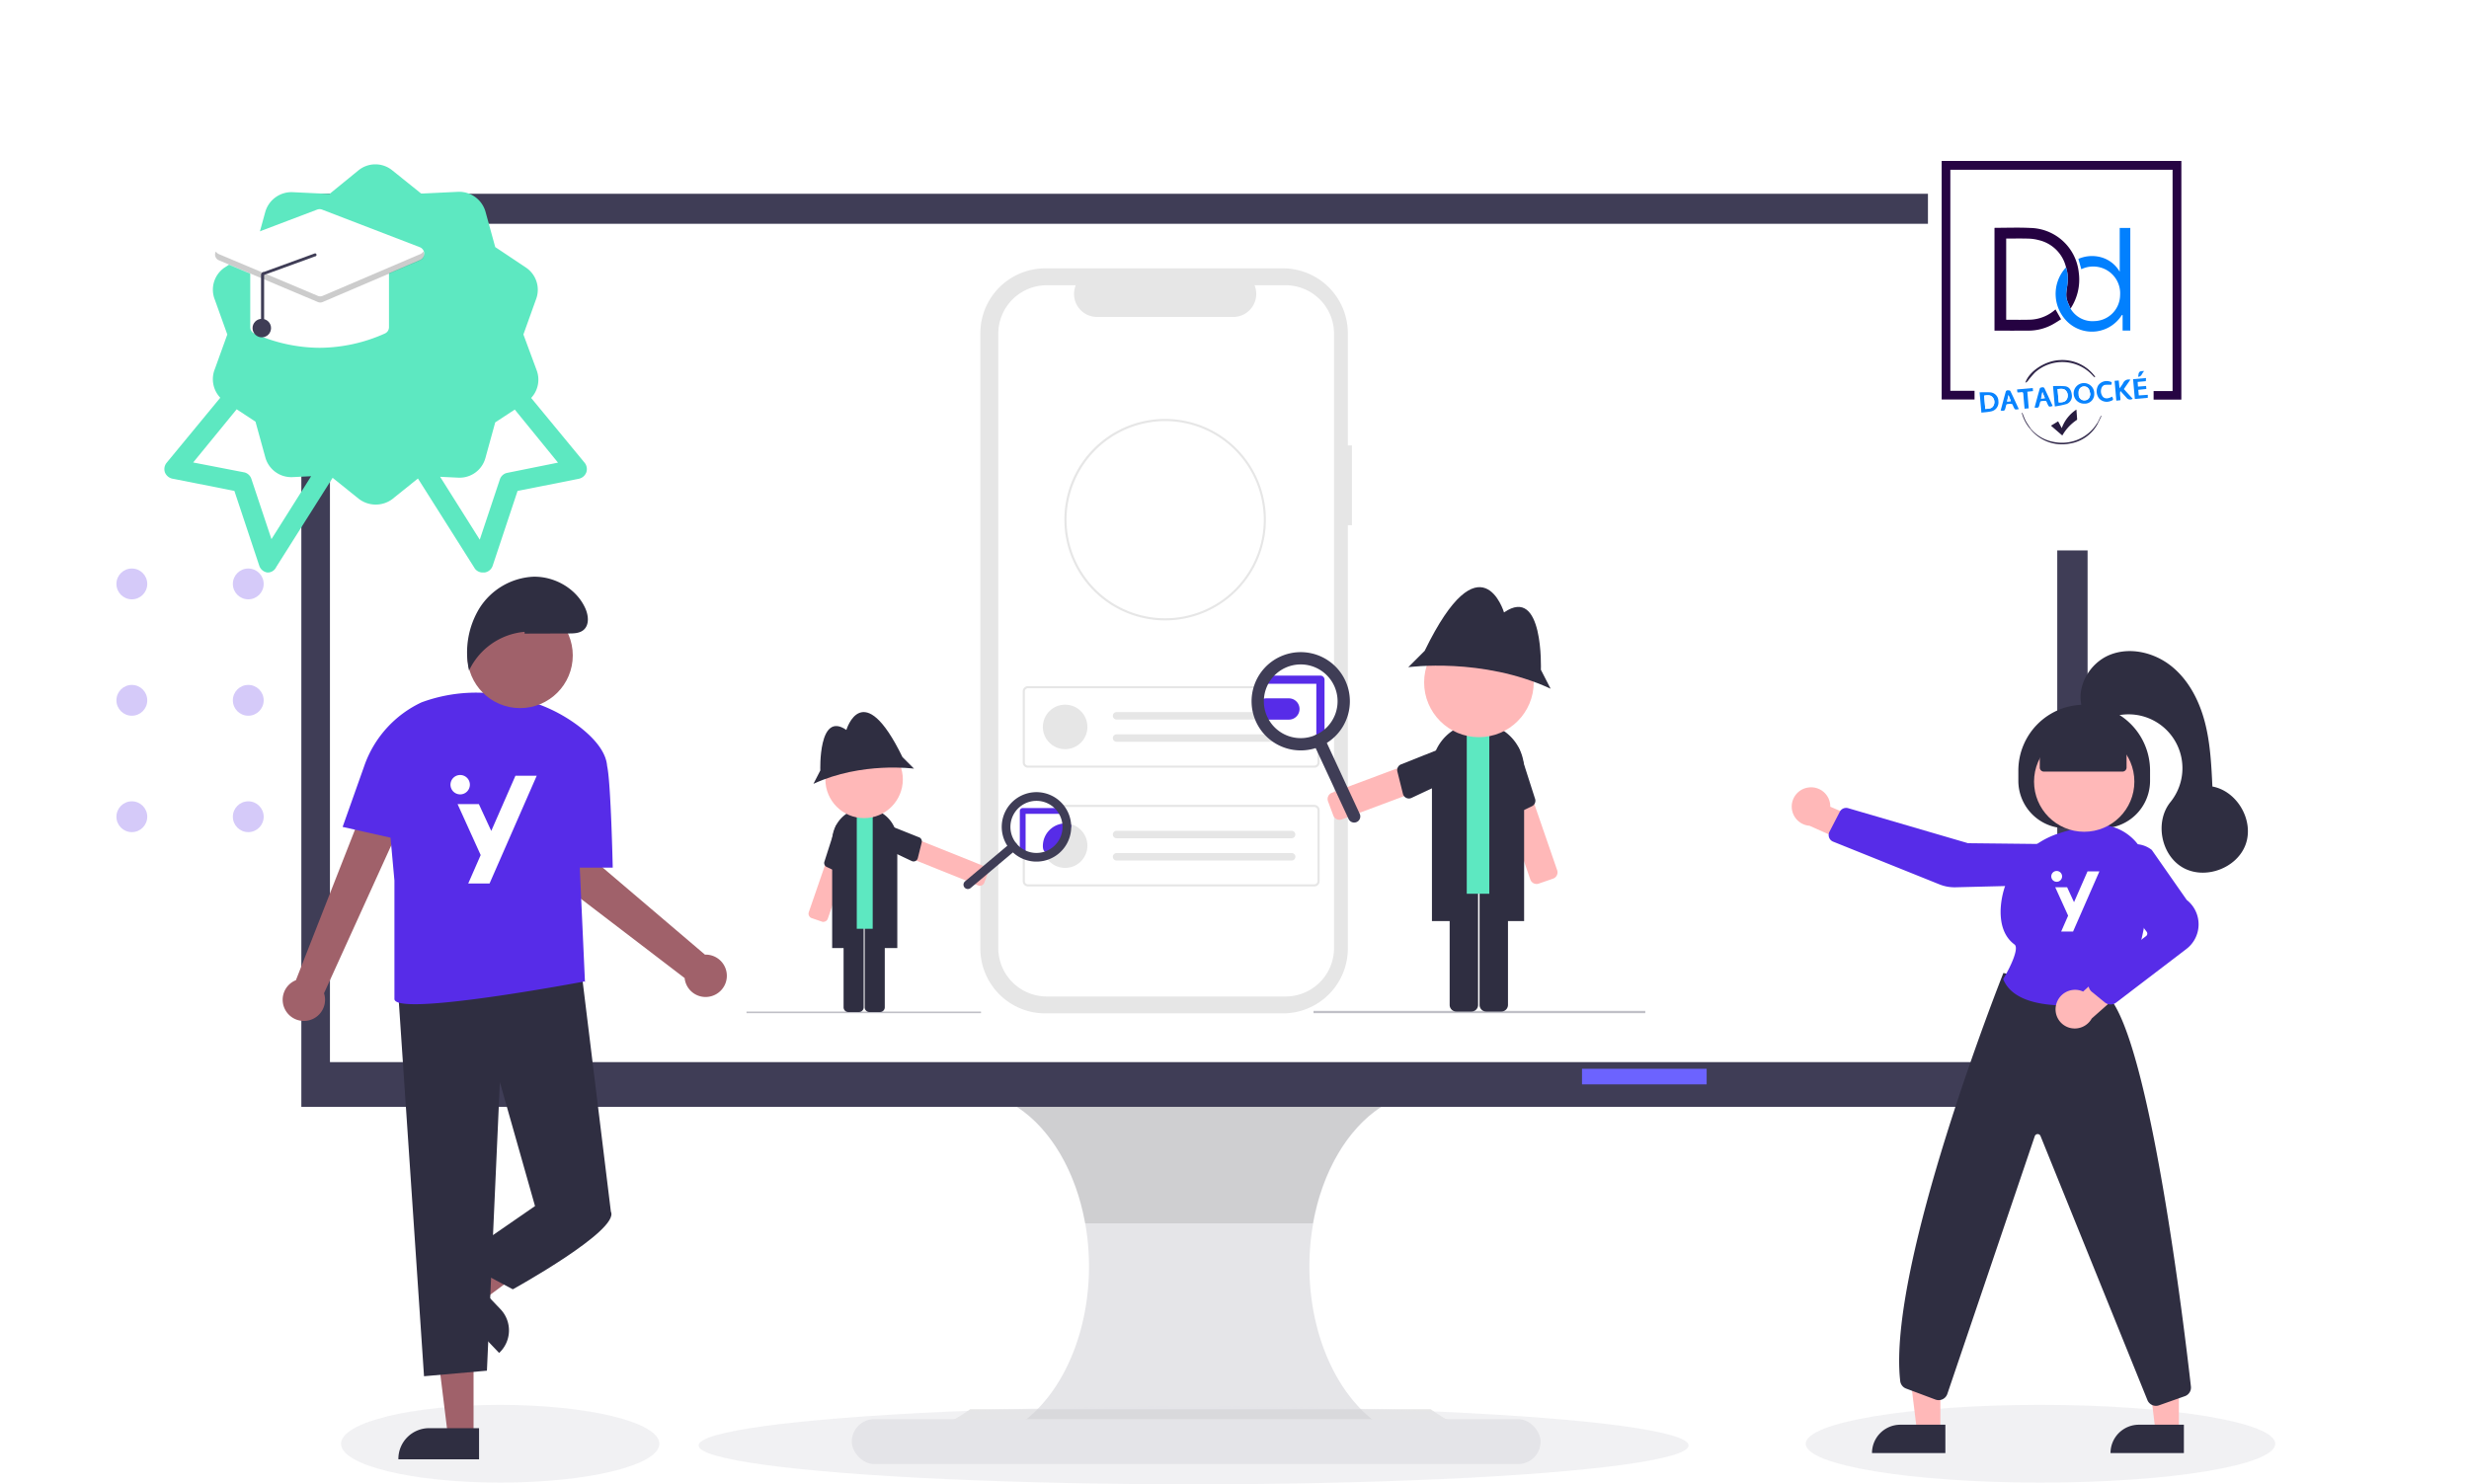 <?xml version="1.0" encoding="utf-8"?>
<svg xmlns="http://www.w3.org/2000/svg" xmlns:xlink="http://www.w3.org/1999/xlink" width="721" height="433.558" viewBox="0 0 721 433.558">
  <defs>
    <filter id="Rectangle_1268" x="515" y="0" width="206" height="208.777" filterUnits="userSpaceOnUse">
      <feOffset dx="16" dy="16" input="SourceAlpha"/>
      <feGaussianBlur stdDeviation="16" result="blur"/>
      <feFlood flood-color="#070723" flood-opacity="0.149"/>
      <feComposite operator="in" in2="blur"/>
      <feComposite in="SourceGraphic"/>
    </filter>
    <filter id="Union_2" x="0" y="0.001" width="219.373" height="215.224" filterUnits="userSpaceOnUse">
      <feOffset dx="16" dy="16" input="SourceAlpha"/>
      <feGaussianBlur stdDeviation="16" result="blur-2"/>
      <feFlood flood-opacity="0.102"/>
      <feComposite operator="in" in2="blur-2"/>
      <feComposite in="SourceGraphic"/>
    </filter>
    <clipPath id="clip-path">
      <rect width="48.064" height="77.473" fill="none"/>
    </clipPath>
  </defs>
  <g id="formations_hero_recherche_veille" transform="translate(-1052 -199.397)">
    <g id="Groupe_3546" data-name="Groupe 3546">
      <g id="ecran" transform="translate(0.095 0.495)">
        <g id="Groupe_1563" data-name="Groupe 1563" transform="translate(1300.64 522.216)">
          <path id="Tracé_5256" data-name="Tracé 5256" d="M579.124,760.449v5.276H469.48v-4.291c13.674-7.21,22.947-25.438,23.49-46.177s-7.751-39.9-21.01-48.537H578.38c-9.905,6.475-17.224,18.974-19.913,34.007-3.646,20.458,1.887,42.006,13.944,54.3A35.446,35.446,0,0,0,579.124,760.449Z" transform="translate(-423.721 -666.72)" fill="#e5e5e8"/>
          <path id="Tracé_5257" data-name="Tracé 5257" d="M581.036,666.72c-9.9,6.475-17.207,18.974-19.893,34.007H494.623c-2.686-15.033-10-27.532-19.893-34.007Z" transform="translate(-426.487 -666.72)" opacity="0.1"/>
          <path id="Tracé_5259" data-name="Tracé 5259" d="M625.522,803.015v5.277H469.48V804a51.108,51.108,0,0,0,12.038-6.41H615.954A51.362,51.362,0,0,0,625.522,803.015Z" transform="translate(-446.919 -709.286)" opacity="0.1"/>
          <rect id="Rectangle_1378" data-name="Rectangle 1378" width="201.156" height="13.112" rx="6.556" transform="translate(0 91.211)" fill="#e5e5e8"/>
        </g>
        <ellipse id="Ellipse_221" data-name="Ellipse 221" cx="144.552" cy="11.356" rx="144.552" ry="11.356" transform="translate(1255.905 609.748)" fill="#e5e5e8" opacity="0.5"/>
        <g id="Groupe_3531" data-name="Groupe 3531" transform="translate(1072.257 195.814)">
          <rect id="Rectangle_2627" data-name="Rectangle 2627" width="521.62" height="266.711" transform="translate(67.647 59.69)" fill="#3f3d56"/>
          <rect id="Rectangle_2628" data-name="Rectangle 2628" width="504.409" height="244.867" transform="translate(76 68.454)" fill="#fff"/>
          <rect id="Rectangle_2630" data-name="Rectangle 2630" width="36.399" height="4.55" transform="translate(441.627 315.274)" fill="#6c63ff"/>
        </g>
      </g>
      <g id="expertise_veille_stratégique_hero" transform="translate(-100.379 -204.258)">
        <g id="Groupe_3319" data-name="Groupe 3319" transform="translate(1370.379 482.04)">
          <path id="Tracé_9343" data-name="Tracé 9343" d="M393.818,137.824h-1.2V105.069a18.958,18.958,0,0,0-18.958-18.958h-69.4a18.958,18.958,0,0,0-18.958,18.958v179.7a18.958,18.958,0,0,0,18.958,18.958h69.4a18.958,18.958,0,0,0,18.958-18.958V161.139h1.2Z" transform="translate(-217.02 -86.111)" fill="#e6e6e6"/>
          <path id="Tracé_9344" data-name="Tracé 9344" d="M386.693,102.606h-9.058a6.726,6.726,0,0,1-6.227,9.266H331.651a6.726,6.726,0,0,1-6.228-9.266h-8.461a14.157,14.157,0,0,0-14.157,14.157V296.2a14.157,14.157,0,0,0,14.157,14.157h69.73A14.157,14.157,0,0,0,400.85,296.2h0V116.763a14.157,14.157,0,0,0-14.157-14.157Z" transform="translate(-229.283 -97.674)" fill="#fff"/>
          <path id="a2804879-ded6-4045-b20f-1f1dde9b938b" d="M411.822,518.049H328.213a1.55,1.55,0,0,1-1.548-1.548v-20.74a1.55,1.55,0,0,1,1.548-1.548h83.608a1.55,1.55,0,0,1,1.548,1.548V516.5A1.55,1.55,0,0,1,411.822,518.049Zm-83.608-23.217a.93.93,0,0,0-.929.929V516.5a.93.93,0,0,0,.929.929h83.608a.93.93,0,0,0,.929-.929v-20.74a.93.93,0,0,0-.929-.929Z" transform="translate(-246.01 -372.187)" fill="#e6e6e6"/>
          <circle id="b9ad11c9-d8a0-4df6-8741-900b9ec46a35" cx="6.503" cy="6.503" r="6.503" transform="translate(86.539 127.441)" fill="#e6e6e6"/>
          <path id="bd261eec-7ae0-49b0-bf26-57ff03972605" d="M415.776,519.573a1.084,1.084,0,1,0,0,2.168H466.87a1.084,1.084,0,0,0,.042-2.167H415.776Z" transform="translate(-307.715 -389.964)" fill="#e6e6e6"/>
          <path id="e80b4447-8c34-435b-ba6c-5300a190ab24" d="M415.776,541.321a1.084,1.084,0,1,0,0,2.168H466.87a1.084,1.084,0,0,0,.036-2.168h-51.13Z" transform="translate(-307.715 -405.209)" fill="#e6e6e6"/>
          <path id="e55fcb7d-3a3b-45d8-b167-72fb2263dd92" d="M411.822,634.039H328.213a1.55,1.55,0,0,1-1.548-1.548v-20.74a1.55,1.55,0,0,1,1.548-1.548h83.608a1.55,1.55,0,0,1,1.548,1.548v20.74A1.55,1.55,0,0,1,411.822,634.039Zm-83.608-23.217a.93.93,0,0,0-.929.929v20.74a.93.93,0,0,0,.929.929h83.608a.93.93,0,0,0,.929-.929v-20.74a.93.93,0,0,0-.929-.929Z" transform="translate(-246.01 -453.495)" fill="#e6e6e6"/>
          <circle id="a50d232f-7710-43e4-8fa9-6ef0443fc454" cx="6.503" cy="6.503" r="6.503" transform="translate(86.539 162.123)" fill="#e6e6e6"/>
          <path id="e49b4965-a9e9-4371-9134-194e44e65c31" d="M415.776,635.563a1.084,1.084,0,1,0,0,2.168H466.87a1.084,1.084,0,0,0,.036-2.168h-51.13Z" transform="translate(-307.715 -471.272)" fill="#e6e6e6"/>
          <path id="abc4586a-ac92-4255-aae6-84f53baad571" d="M415.776,657.311a1.084,1.084,0,1,0,0,2.168H466.87a1.084,1.084,0,1,0,.036-2.167h-51.13Z" transform="translate(-307.715 -486.517)" fill="#e6e6e6"/>
          <path id="a9e593af-a319-4e97-9065-f0c2c04624d5" d="M396.8,292.062a29.405,29.405,0,0,1-29.418-29.393v-.025c0-.062,0-.126,0-.188A29.418,29.418,0,1,1,396.8,292.061h0Zm0-58.217a28.86,28.86,0,0,0-28.794,28.63c0,.066,0,.12,0,.169a28.8,28.8,0,1,0,28.8-28.8Z" transform="translate(-274.554 -189.237)" fill="#e6e6e6"/>
          <g id="Groupe_3173" data-name="Groupe 3173" transform="translate(147.482 93.119)">
            <circle id="Ellipse_917" data-name="Ellipse 917" cx="11.96" cy="11.96" r="11.96" transform="translate(3.071 21.354)" fill="#fff"/>
            <path id="Tracé_9345" data-name="Tracé 9345" d="M564.026,512.371h-6.49a3.109,3.109,0,1,1,0-6.217h6.534a3.109,3.109,0,1,1-.041,6.218Z" transform="translate(-553.149 -473.676)" fill="#572ce8"/>
            <rect id="Rectangle_2229" data-name="Rectangle 2229" width="96.889" height="0.67" transform="translate(18.089 123.765)" fill="#c0c0c7"/>
            <path id="Tracé_9346" data-name="Tracé 9346" d="M626.272,574.952a1.964,1.964,0,0,1-.188-.376l-1.544-4.134a1.946,1.946,0,0,1,1.141-2.5l34.458-12.867a1.945,1.945,0,0,1,2.5,1.141l1.544,4.135a1.943,1.943,0,0,1-1.141,2.5l-34.458,12.867A1.946,1.946,0,0,1,626.272,574.952Z" transform="translate(-602.213 -507.883)" fill="#ffb8b8"/>
            <path id="Tracé_9347" data-name="Tracé 9347" d="M707.672,551.522l-14.013,5.588a1.794,1.794,0,0,0-1.224,2.153l1.626,6.511a1.794,1.794,0,0,0,2.5,1.188l14.051-6.614a1.8,1.8,0,0,0,1.054-2.307l-1.689-5.465A1.8,1.8,0,0,0,707.672,551.522Z" transform="translate(-649.855 -505.4)" fill="#2f2e41"/>
            <path id="Tracé_9348" data-name="Tracé 9348" d="M796.079,593.473a1.945,1.945,0,0,1-2.061-1.3L782.023,557.4a1.943,1.943,0,0,1,1.2-2.471l4.172-1.439a1.945,1.945,0,0,1,2.471,1.2l11.995,34.772a1.946,1.946,0,0,1-1.2,2.471l-4.172,1.439A1.951,1.951,0,0,1,796.079,593.473Z" transform="translate(-712.618 -506.787)" fill="#ffb8b8"/>
            <path id="Tracé_9349" data-name="Tracé 9349" d="M790.919,552.941l4.6,14.366a1.794,1.794,0,0,1-.882,2.314l-6.058,2.887a1.794,1.794,0,0,1-2.51-1.176l-3.836-15.048a1.8,1.8,0,0,1,1.11-2.281l5.291-2.173A1.8,1.8,0,0,1,790.919,552.941Z" transform="translate(-712.773 -505.626)" fill="#2f2e41"/>
            <path id="Tracé_9350" data-name="Tracé 9350" d="M749.988,716.769h-4.413a1.946,1.946,0,0,1-1.944-1.943V678.043a1.946,1.946,0,0,1,1.944-1.944h4.413a1.946,1.946,0,0,1,1.944,1.944v36.783A1.946,1.946,0,0,1,749.988,716.769Z" transform="translate(-685.781 -592.807)" fill="#2f2e41"/>
            <path id="Tracé_9351" data-name="Tracé 9351" d="M779.18,716.769h-4.413a1.946,1.946,0,0,1-1.944-1.943V678.043a1.946,1.946,0,0,1,1.944-1.944h4.413a1.946,1.946,0,0,1,1.944,1.944v36.783A1.946,1.946,0,0,1,779.18,716.769Z" transform="translate(-706.244 -592.807)" fill="#2f2e41"/>
            <path id="Tracé_9352" data-name="Tracé 9352" d="M754.329,587.373H734.277a2.1,2.1,0,0,1-2.093-2.093V552.7a12.119,12.119,0,0,1,24.238,0V585.28a2.1,2.1,0,0,1-2.093,2.093Z" transform="translate(-677.757 -497.813)" fill="#5de8c1"/>
            <path id="Tracé_9353" data-name="Tracé 9353" d="M792.507,589.012H782.341V531.556l.189.052a13.569,13.569,0,0,1,9.977,13.063Z" transform="translate(-712.916 -491.484)" fill="#2f2e41"/>
            <path id="Tracé_9354" data-name="Tracé 9354" d="M736.492,589.012H726.326V544.671a13.57,13.57,0,0,1,9.977-13.063l.189-.052Z" transform="translate(-673.65 -491.484)" fill="#2f2e41"/>
            <g id="Groupe_3172" data-name="Groupe 3172" transform="translate(45.766)">
              <circle id="Ellipse_918" data-name="Ellipse 918" cx="16.003" cy="16.003" r="16.003" transform="translate(4.626 11.812)" fill="#ffb8b8"/>
              <path id="Tracé_9355" data-name="Tracé 9355" d="M741.937,395.64s.9-24.818-10.764-16.745c0,0-6.728-22.575-23.173,11.213l-4.784,4.784s21.529-2.99,41.562,6.279Z" transform="translate(-703.215 -371.51)" fill="#2f2e41"/>
            </g>
            <path id="Tracé_9357" data-name="Tracé 9357" d="M622.713,566.779a1.794,1.794,0,0,1-2.382-.872l-10.319-22.241a1.794,1.794,0,0,1,3.255-1.51L623.585,564.4a1.794,1.794,0,0,1-.872,2.383Z" transform="translate(-591.997 -498.185)" fill="#3f3d56"/>
            <path id="Tracé_9358" data-name="Tracé 9358" d="M576.767,502.776a1.2,1.2,0,0,1-1.2-1.2V486.345h-14.95a1.2,1.2,0,0,1,0-2.392h16.146a1.2,1.2,0,0,1,1.2,1.2V501.58a1.2,1.2,0,0,1-1.2,1.2Z" transform="translate(-556.654 -458.114)" fill="#572ce8"/>
            <path id="Tracé_9359" data-name="Tracé 9359" d="M570.554,488.382a14.352,14.352,0,1,1,6.979-19.06,14.352,14.352,0,0,1-6.979,19.06ZM559.983,465.6a10.764,10.764,0,1,0,14.295,5.234,10.764,10.764,0,0,0-14.295-5.234Z" transform="translate(-550.158 -442.029)" fill="#3f3d56"/>
          </g>
          <g id="Groupe_3174" data-name="Groupe 3174" transform="translate(0 129.608)">
            <rect id="Rectangle_2229-2" data-name="Rectangle 2229" width="68.477" height="0.474" transform="translate(0 87.472)" fill="#c0c0c7"/>
            <path id="Tracé_9346-2" data-name="Tracé 9346" d="M656.349,571.789a1.388,1.388,0,0,0,.133-.266l1.091-2.922a1.375,1.375,0,0,0-.806-1.767l-29.4-11.8a1.375,1.375,0,0,0-1.767.806l-1.091,2.922a1.374,1.374,0,0,0,.806,1.767l29.4,11.8A1.375,1.375,0,0,0,656.349,571.789Z" transform="translate(-587.042 -521.685)" fill="#ffb8b8"/>
            <path id="Tracé_9347-2" data-name="Tracé 9347" d="M695.288,551.489l9.9,3.949a1.268,1.268,0,0,1,.865,1.521l-1.149,4.6a1.268,1.268,0,0,1-1.77.84l-9.931-4.674a1.27,1.27,0,0,1-.745-1.631l1.194-3.862A1.27,1.27,0,0,1,695.288,551.489Z" transform="translate(-654.889 -518.891)" fill="#2f2e41"/>
            <path id="Tracé_9348-2" data-name="Tracé 9348" d="M786.081,581.718a1.375,1.375,0,0,0,1.456-.917l8.477-24.575a1.373,1.373,0,0,0-.851-1.746l-2.949-1.017a1.375,1.375,0,0,0-1.746.851l-8.477,24.575a1.375,1.375,0,0,0,.851,1.746l2.948,1.017A1.381,1.381,0,0,0,786.081,581.718Z" transform="translate(-763.805 -520.452)" fill="#ffb8b8"/>
            <path id="Tracé_9349-2" data-name="Tracé 9349" d="M785.49,552.586l-3.254,10.153a1.268,1.268,0,0,0,.624,1.635l4.281,2.041a1.268,1.268,0,0,0,1.774-.831l2.711-10.636a1.27,1.27,0,0,0-.784-1.612L787.1,551.8A1.27,1.27,0,0,0,785.49,552.586Z" transform="translate(-759.459 -519.146)" fill="#2f2e41"/>
            <path id="Tracé_9350-2" data-name="Tracé 9350" d="M745,704.843h3.119a1.375,1.375,0,0,0,1.374-1.374v-26a1.375,1.375,0,0,0-1.374-1.374H745a1.375,1.375,0,0,0-1.374,1.374v26A1.375,1.375,0,0,0,745,704.843Z" transform="translate(-709.122 -617.232)" fill="#2f2e41"/>
            <path id="Tracé_9351-2" data-name="Tracé 9351" d="M774.2,704.843h3.119a1.375,1.375,0,0,0,1.374-1.374v-26a1.375,1.375,0,0,0-1.374-1.374H774.2a1.375,1.375,0,0,0-1.374,1.374v26A1.375,1.375,0,0,0,774.2,704.843Z" transform="translate(-744.483 -617.232)" fill="#2f2e41"/>
            <path id="Tracé_9352-2" data-name="Tracé 9352" d="M733.663,573.653h14.172a1.481,1.481,0,0,0,1.479-1.479V549.151a8.565,8.565,0,0,0-17.131,0v23.023A1.481,1.481,0,0,0,733.663,573.653Z" transform="translate(-706.52 -510.356)" fill="#5de8c1"/>
            <path id="Tracé_9353-2" data-name="Tracé 9353" d="M782.341,572.164h7.185V531.556l-.133.036a9.59,9.59,0,0,0-7.052,9.232Z" transform="translate(-757.331 -503.234)" fill="#2f2e41"/>
            <path id="Tracé_9354-2" data-name="Tracé 9354" d="M726.326,572.164h7.185V540.825a9.591,9.591,0,0,0-7.052-9.232l-.133-.036Z" transform="translate(-689.479 -503.234)" fill="#2f2e41"/>
            <g id="Groupe_3172-2" data-name="Groupe 3172" transform="translate(19.542 0)">
              <ellipse id="Ellipse_918-2" data-name="Ellipse 918" cx="11.31" cy="11.31" rx="11.31" ry="11.31" transform="translate(3.485 8.348)" fill="#ffb8b8"/>
              <path id="Tracé_9355-2" data-name="Tracé 9355" d="M705.223,388.564s-.634-17.54,7.608-11.834c0,0,4.755-15.955,16.378,7.925l3.381,3.381s-15.215-2.113-29.374,4.438Z" transform="translate(-703.215 -371.51)" fill="#2f2e41"/>
            </g>
            <g id="Groupe_3175" data-name="Groupe 3175" transform="translate(78.28 18.141) rotate(25)">
              <ellipse id="Ellipse_917-2" data-name="Ellipse 917" cx="8.453" cy="8.453" rx="8.453" ry="8.453" transform="translate(0.587 7.145) rotate(-25)" fill="#fff"/>
              <path id="a50d232f-7710-43e4-8fa9-6ef0443fc454-2" data-name="a50d232f-7710-43e4-8fa9-6ef0443fc454" d="M6.5,0c3.591,0,.795,1.848,0,4.7S3.949,7.885,3.519,7.885-.048,9.952,0,6.5A6.629,6.629,0,0,1,6.5,0Z" transform="translate(13.559 9.537) rotate(-25)" fill="#572ce8"/>
              <path id="Tracé_9357-2" data-name="Tracé 9357" d="M.735,18.138a1.268,1.268,0,0,0,1.684-.617L9.712,1.8A1.268,1.268,0,0,0,7.411.735L.118,16.454a1.268,1.268,0,0,0,.617,1.684Z" transform="translate(0 18.03)" fill="#3f3d56"/>
              <path id="Tracé_9358-2" data-name="Tracé 9358" d="M.845,13.3a.845.845,0,0,0,.845-.845V1.691H12.257a.845.845,0,1,0,0-1.691H.845A.845.845,0,0,0,0,.845V12.458a.845.845,0,0,0,.845.845Z" transform="translate(5.566 8.321) rotate(-25)" fill="#572ce8"/>
              <path id="Tracé_9359-2" data-name="Tracé 9359" d="M5.873,19.348A10.144,10.144,0,1,0,.941,5.877,10.144,10.144,0,0,0,5.873,19.348Zm7.471-16.1a7.608,7.608,0,1,1-10.1,3.7,7.608,7.608,0,0,1,10.1-3.7Z" transform="translate(2.155 1.101)" fill="#3f3d56"/>
            </g>
          </g>
        </g>
      </g>
    </g>
    <g id="elements_autour" data-name="elements autour" transform="translate(0 7)">
      <g id="Groupe_3545" data-name="Groupe 3545">
        <g id="Groupe_3524" data-name="Groupe 3524" transform="translate(713.526 -36.775)">
          <ellipse id="Ellipse_1503" data-name="Ellipse 1503" cx="68.552" cy="11.356" rx="68.552" ry="11.356" transform="translate(865.787 639.523)" fill="#e5e5e8" opacity="0.5"/>
          <path id="Tracé_10706" data-name="Tracé 10706" d="M331.272,372.823h-6.818l-3.242-26.3h10.062Z" transform="translate(643.483 274.448)" fill="#ffb8b8"/>
          <path id="Tracé_10707" data-name="Tracé 10707" d="M312.879,387.355h13.148v8.279H304.6a8.279,8.279,0,0,1,8.279-8.279Z" transform="translate(650.188 257.967)" fill="#2f2e41"/>
          <path id="Tracé_10708" data-name="Tracé 10708" d="M214.477,372.823h-6.818l-3.242-26.3h10.062Z" transform="translate(690.626 274.448)" fill="#ffb8b8"/>
          <path id="Tracé_10709" data-name="Tracé 10709" d="M196.085,387.355h13.148v8.279H187.806a8.279,8.279,0,0,1,8.279-8.279Z" transform="translate(697.331 257.967)" fill="#2f2e41"/>
          <g id="Groupe_3352" data-name="Groupe 3352" transform="translate(927.875 435.018)">
            <path id="Tracé_10710" data-name="Tracé 10710" d="M487.471,228.854v-2.982A19.233,19.233,0,0,1,506.7,206.64h0a19.233,19.233,0,0,1,19.233,19.233v2.982a13.865,13.865,0,0,1-13.865,13.865H501.336a13.865,13.865,0,0,1-13.865-13.865Z" transform="translate(-487.471 -206.64)" fill="#2f2e41"/>
          </g>
          <path id="Tracé_10712" data-name="Tracé 10712" d="M384.914,327.68a5.592,5.592,0,0,1,8.516,1l12.556-2.375,3.3,7.278-17.779,3.105a5.622,5.622,0,0,1-6.6-9.009Z" transform="translate(730.583 -27.686) rotate(34)" fill="#ffb8b8"/>
          <path id="Tracé_10713" data-name="Tracé 10713" d="M462.25,283.831l.164.249-20.59,13.564-34.743,11.094a2.092,2.092,0,0,0-1.438,2.229l.758,6.528a2.088,2.088,0,0,0,2.511,1.8l32.7-7.009a11.811,11.811,0,0,0,4.4-1.935l23.132-16.458a5.949,5.949,0,0,0-6.723-9.814Z" transform="translate(713.334 -18.358) rotate(34)" fill="#572ce8"/>
          <path id="Tracé_10714" data-name="Tracé 10714" d="M504.1,472.889a2.7,2.7,0,0,1-2.468-1.611l-31.255-77.229a.894.894,0,0,0-1.675.094l-25.5,75.185a2.684,2.684,0,0,1-3.508,1.724l-8.551-3.207a2.677,2.677,0,0,1-1.728-2.209c-3.847-33.511,29.7-118.1,30.038-118.947l.094-.236,30.58,6.764.064.069c12.2,13.31,22.228,97.255,24.115,113.949a2.671,2.671,0,0,1-1.772,2.831l-7.548,2.669a2.658,2.658,0,0,1-.888.153Z" transform="translate(463.962 166.919)" fill="#2f2e41"/>
          <path id="Tracé_10715" data-name="Tracé 10715" d="M497.8,326.632c-7.409,0-15.669-1.477-18.211-7.574l-.059-.14.079-.13c2.007-3.293,4.659-8.91,3.234-9.964-2.808-2.076-4.171-5.492-4.05-10.153a24.462,24.462,0,0,1,17.155-22.353h0a76.116,76.116,0,0,1,8.506-2.19,14.48,14.48,0,0,1,12.006,2.965,14.627,14.627,0,0,1,5.424,11.254c.1,10.813-1.56,25.872-10.086,36.211a2.652,2.652,0,0,1-1.57.913,72.89,72.89,0,0,1-12.428,1.162Z" transform="translate(443.909 196.228)" fill="#572ce8"/>
          <path id="Tracé_10716" data-name="Tracé 10716" d="M505.906,353.338a5.7,5.7,0,0,1,6.965-3.974,5.61,5.61,0,0,1,.863.32l9.534-8.676,6.63,4.467-13.634,12.065a5.689,5.689,0,0,1-6.449,2.735,5.6,5.6,0,0,1-3.91-6.936Z" transform="translate(433.049 169.117)" fill="#ffb8b8"/>
          <path id="Tracé_10717" data-name="Tracé 10717" d="M528.272,330.169a2.677,2.677,0,0,1-1.7-.605l-3.76-3.072a2.684,2.684,0,0,1,.065-4.207l15.769-12.094a.9.9,0,0,0,.169-1.249l-9.733-12.867a7.923,7.923,0,0,1,.529-10.206h0a7.9,7.9,0,0,1,10.668-.853l.062.065,10.163,14.553a9.06,9.06,0,0,1-.215,14.423l-20.423,15.588a2.688,2.688,0,0,1-1.6.526Z" transform="translate(426.535 192.397)" fill="#572ce8"/>
          <path id="Tracé_10719" data-name="Tracé 10719" d="M518.4,197c-1.908-6.106,2.1-13.1,8.021-15.52s13.009-.727,18.006,3.266,8.1,9.974,9.741,16.156,1.955,12.629,2.258,19.019c7.277,1.337,12.227,9.968,9.706,16.924s-11.851,10.412-18.295,6.776-8.31-13.409-3.66-19.163a15.728,15.728,0,0,0-18.3-24.4C522.289,201.555,517.789,197.658,518.4,197Z" transform="translate(428.115 238.987)" fill="#2f2e41"/>
          <g id="Groupe_3353" data-name="Groupe 3353" transform="translate(932.46 440.424)">
            <circle id="Ellipse_1365" data-name="Ellipse 1365" cx="14.647" cy="14.647" r="14.647" transform="translate(0 2.406)" fill="#ffb8b8"/>
            <path id="Tracé_10718" data-name="Tracé 10718" d="M497.965,228.637v-7.267l12.974-5.665,12.371,5.665v7.267a1.193,1.193,0,0,1-1.193,1.193h-22.96a1.193,1.193,0,0,1-1.193-1.193Z" transform="translate(-496.292 -215.704)" fill="#2f2e41"/>
          </g>
          <g id="Logo_Sigle_Y_Fond_sombre" transform="translate(937.484 483.576)">
            <g id="Groupe_3527" data-name="Groupe 3527">
              <path id="Tracé_7251" data-name="Tracé 7251" d="M1421.829,1454.942l-2.021-4.371h-3.469l3.766,8.308-2.031,4.637h3.476l7.689-17.57h-3.469Z" transform="translate(-1415.18 -1445.825)" fill="#fff"/>
              <path id="Tracé_7252" data-name="Tracé 7252" d="M1413.2,1445.972a1.58,1.58,0,1,0-1.58,1.58,1.58,1.58,0,0,0,1.58-1.58" transform="translate(-1410.036 -1444.392)" fill="#fff"/>
            </g>
          </g>
        </g>
        <g id="undraw_Confirm_re_69me" transform="translate(1134.543 360.843)">
          <ellipse id="Ellipse_1504" data-name="Ellipse 1504" cx="46.475" cy="11.356" rx="46.475" ry="11.356" transform="translate(17.05 241.905)" fill="#e5e5e8" opacity="0.5"/>
          <path id="Tracé_11461" data-name="Tracé 11461" d="M612.527,468.108h-7.5l-3.568-28.917h11.065Z" transform="translate(-556.781 -217.257)" fill="#a0616a"/>
          <path id="Tracé_11462" data-name="Tracé 11462" d="M0,9.1H23.562V0H8.977A8.977,8.977,0,0,0,0,8.977V9.1Z" transform="translate(33.791 248.71)" fill="#2f2e41"/>
          <path id="Tracé_11463" data-name="Tracé 11463" d="M557.236,398.023l5.171,5.428,23.4-17.362-7.632-8.011Z" transform="translate(-504.125 -191.981)" fill="#a0616a"/>
          <path id="Tracé_11464" data-name="Tracé 11464" d="M8.977,9.1H23.562V0H0V.126A8.977,8.977,0,0,0,8.977,9.1Z" transform="matrix(-0.69, -0.724, 0.724, -0.69, 63.214, 226.739)" fill="#2f2e41"/>
          <path id="Tracé_11465" data-name="Tracé 11465" d="M840.595,410.285a6.149,6.149,0,0,1,2.942-8.958l29.435-75.018,11.473,6.87-32.7,71.968a6.183,6.183,0,0,1-11.152,5.138Z" transform="translate(-839.667 -283.467)" fill="#a0616a"/>
          <path id="Tracé_11466" data-name="Tracé 11466" d="M761.5,421.71a6.149,6.149,0,0,1-5.522-7.643l-43.424-67.886,12.3-5.251,39.039,68.736a6.183,6.183,0,0,1-2.392,12.044Z" transform="translate(-734.623 -13.299) rotate(-20)" fill="#a0616a"/>
          <path id="Tracé_11467" data-name="Tracé 11467" d="M752.58,452.895l7.687,114.235,18.369-1.621,3.782-84.278,10.265,36.2,22.15,1.621-8.767-71.555Z" transform="translate(-718.986 -333.588)" fill="#2f2e41"/>
          <path id="Tracé_11468" data-name="Tracé 11468" d="M778.231,557.539l-3.242,5.4L752.3,578.609l16.207,8.644s31.334-17.288,28.633-22.69Z" transform="translate(-701.295 -379.103)" fill="#2f2e41"/>
          <path id="Tracé_11469" data-name="Tracé 11469" d="M751.66,350.225l6.394-18.02A32.171,32.171,0,0,1,774.7,313.844h0a46.035,46.035,0,0,1,27.018-1.479l2.327.578A44.974,44.974,0,0,1,821.1,321.18c3.94,3.106,7.485,7.039,7.8,11.269,0,.009.006.017.008.026,1.091,4.783,1.631,29.635,1.631,29.635H820.91l1.523,33.5-.123-.243s-55.522,10.507-55.522,5.1V365.892l-1.138-12.52Z" transform="translate(-734.15 -277.137)" fill="#572ce8"/>
          <ellipse id="Ellipse_1495" data-name="Ellipse 1495" cx="15.387" cy="15.387" rx="15.387" ry="15.387" transform="translate(53.947 7.616)" fill="#a0616a"/>
          <path id="Tracé_11470" data-name="Tracé 11470" d="M780.808,256.5l12.939-.041c1.5,0,3.144-.058,4.289-1.032,1.725-1.467,1.436-4.234.512-6.3-2.572-5.756-8.956-9.412-15.259-9.242a19.744,19.744,0,0,0-15.665,9.212,24.756,24.756,0,0,0-3.034,18.195,19.837,19.837,0,0,1,16.22-11.31Z" transform="translate(-710.161 -239.876)" fill="#2f2e41"/>
          <g id="Logo_Sigle_Y_Fond_sombre-2" data-name="Logo_Sigle_Y_Fond_sombre" transform="translate(49.005 57.928)">
            <g id="Groupe_3527-2" data-name="Groupe 3527" transform="translate(0 0)">
              <path id="Tracé_7251-2" data-name="Tracé 7251" d="M1426.174,1462.06l-3.62-7.829h-6.215l6.746,14.883-3.638,8.307h6.226l13.773-31.474h-6.215Z" transform="translate(-1414.263 -1445.73)" fill="#fff"/>
              <path id="Tracé_7252-2" data-name="Tracé 7252" d="M1415.7,1447.222a2.83,2.83,0,1,0-2.83,2.83,2.83,2.83,0,0,0,2.83-2.83" transform="translate(-1410.036 -1444.393)" fill="#fff"/>
            </g>
          </g>
        </g>
      </g>
      <g id="Groupe_3544" data-name="Groupe 3544">
        <g id="Groupe_3522" data-name="Groupe 3522" transform="translate(-43.474 131.397)">
          <g id="texte_1" data-name="texte 1" transform="matrix(1, 0, 0, 1, 1661.115, 167.14)">
            <g transform="matrix(1, 0, 0, 1, -565.64, -106.14)" filter="url(#Rectangle_1268)">
              <rect id="Rectangle_1268-2" data-name="Rectangle 1268" width="110" height="112.777" rx="5" transform="matrix(1, 0, 0, 1, 547, 32)" fill="#fff"/>
            </g>
            <g id="Groupe_3523" data-name="Groupe 3523" transform="matrix(1, 0, 0, 1, -83.233, -361.51)">
              <path id="Tracé_11378" data-name="Tracé 11378" d="M133.087,451.149c-.5-.764-1.044-1.5-1.47-2.3-.407-.764-.686-1.6-1.022-2.4l-.154.076a11.481,11.481,0,0,0,2.529,4.746,11.806,11.806,0,0,0,11.46,4.2,11.255,11.255,0,0,0,8.291-6l1-2.056-.176-.081-.963,1.98-.207.3a12.034,12.034,0,0,1-12.405,5.408A11.365,11.365,0,0,1,133.087,451.149Z" transform="translate(-22.442 -70.525)" fill="#fefefe"/>
              <path id="Tracé_11379" data-name="Tracé 11379" d="M135.729,352.193c-.1.1-.212.19-.307.295a11.373,11.373,0,0,0,.906,15.766,10.306,10.306,0,0,0,15.573-1.993,2.267,2.267,0,0,1,.167-.2l.166.036v4.525h2.248V340.643h-3.09v12.794a9.072,9.072,0,0,0-5.372-4.212,9.986,9.986,0,0,0-6.7.452l.855,3.026a7.972,7.972,0,0,1,5.1-.629,7.828,7.828,0,0,1,6.226,8.235,7.678,7.678,0,0,1-7.466,7.539,7.41,7.41,0,0,1-7.008-3.653,15.335,15.335,0,0,0,2.408-10.5,14.527,14.527,0,0,0-14.035-13.05c-3.482-.179-6.98-.038-10.471-.04-.033,0-.066.034-.106.055v29.979c3.363,0,6.689.019,10.014-.007a14.566,14.566,0,0,0,6.536-1.585c1.021-.518,1.972-1.173,2.895-1.731l-1.636-2.879a11.745,11.745,0,0,1-7.094,2.985c-2.405.093-4.817.031-7.225.034-.031,0-.062-.046-.076-.058V343.746c2.181,0,4.326-.045,6.467.019a12.8,12.8,0,0,1,3.015.432A10.654,10.654,0,0,1,135.729,352.193Z" transform="translate(-14.8 -18.691)" fill="#fefefe"/>
              <path id="Tracé_11380" data-name="Tracé 11380" d="M154.592,372.1V302.37h-70v69.688h9.6v-2.546H87.134V304.96h64.892v64.633h-5.538V372.1Z" transform="translate(0)" fill="#fefefe"/>
              <path id="Tracé_11381" data-name="Tracé 11381" d="M149.216,448.075l-2.095,1.271,3.305,2.861c0,.007.043-.056.087-.122a13.3,13.3,0,0,1,4.053-4.341c.09-.054.2-.177.2-.261-.058-.936-.138-1.872-.214-2.843a10.871,10.871,0,0,0-4.275,5.42l-.521-.973Z" transform="translate(-30.607 -69.639)" fill="#fefefe"/>
              <path id="Tracé_11382" data-name="Tracé 11382" d="M148.826,437.128a27.688,27.688,0,0,0,3.442-.719,2.45,2.45,0,0,0,1.511-2.727c-.15-1.382-.776-2.3-1.974-2.463a27.318,27.318,0,0,0-3.509-.032Z" transform="translate(-31.183 -63.032)" fill="#fefefe"/>
              <path id="Tracé_11383" data-name="Tracé 11383" d="M163.312,435.49a2.762,2.762,0,0,0,2.957-2.878,2.931,2.931,0,1,0-2.957,2.878Z" transform="translate(-37.113 -62.219)" fill="#fefefe"/>
              <path id="Tracé_11384" data-name="Tracé 11384" d="M106.826,440.683c.977-.12,1.9-.156,2.782-.356a2.659,2.659,0,0,0,2.18-3.006,2.557,2.557,0,0,0-2.517-2.569c-.964-.06-1.934-.011-2.972-.011C106.482,436.807,106.649,438.686,106.826,440.683Z" transform="translate(-10.625 -64.784)" fill="#fefefe"/>
              <path id="Tracé_11385" data-name="Tracé 11385" d="M188.124,427.491A1.764,1.764,0,0,0,186,428.537a13.778,13.778,0,0,1-1.037,1.474l-.226-2.29-1.213.1.506,5.793,1.184-.128c.088-.885-.3-1.715.018-2.679.66.725,1.219,1.338,1.775,1.953a1.321,1.321,0,0,0,1.815.3l-2.59-2.826Z" transform="translate(-48.427 -61.217)" fill="#fefefe"/>
              <path id="Tracé_11386" data-name="Tracé 11386" d="M194.1,426.924c.175,1.976.343,3.868.514,5.793l3.783-.343V431.5l-2.624.176c-.055-.576-.1-1.091-.157-1.637l2.358-.251-.073-.873-2.374.181-.092-1.359,2.394-.225.056-.919Z" transform="translate(-53.603 -60.804)" fill="#fefefe"/>
              <path id="Tracé_11387" data-name="Tracé 11387" d="M123.645,439.113c-.831-1.8-1.62-3.559-2.472-5.288-.083-.17-.545-.206-.83-.2a.618.618,0,0,0-.48.32c-.525,1.858-1.016,3.726-1.518,5.6,1.1.133,1.188.081,1.436-.874.061-.236.1-.478.181-.709.035-.1.123-.259.2-.268a4.743,4.743,0,0,1,1.449-.072c.2.041.337.508.473.8C122.513,439.319,122.508,439.322,123.645,439.113Z" transform="translate(-16.522 -64.246)" fill="#fefefe"/>
              <path id="Tracé_11388" data-name="Tracé 11388" d="M143.033,437.336c-.8-1.74-1.593-3.48-2.414-5.207a.611.611,0,0,0-.5-.254c-.288.031-.763.12-.812.287-.556,1.87-1.045,3.76-1.555,5.651,1.113.119,1.191.07,1.442-.887.057-.216.1-.44.172-.649.044-.121.136-.3.226-.315a4.528,4.528,0,0,1,1.449-.085c.2.039.324.52.46.81C141.957,437.656,141.96,437.66,143.033,437.336Z" transform="translate(-26.02 -63.39)" fill="#fefefe"/>
              <path id="Tracé_11389" data-name="Tracé 11389" d="M152.725,421.376l.139-.2a11.858,11.858,0,0,0-10.277-4.846c-4.274.145-9.046,3.262-10.109,6.606a1.622,1.622,0,0,0,.626-.4,29.07,29.07,0,0,1,2.207-2.6,11.961,11.961,0,0,1,16.9.986A5.537,5.537,0,0,0,152.725,421.376Z" transform="translate(-23.439 -55.776)" fill="#fefefe"/>
              <path id="Tracé_11390" data-name="Tracé 11390" d="M177.773,432.869c-1.163.656-2.072.677-2.671.072a2.553,2.553,0,0,1-.287-2.852,1.438,1.438,0,0,1,.779-.632,12.547,12.547,0,0,1,1.921-.03c.285-.75.239-.837-.681-1.031a3,3,0,0,0-3.15,1.254,3.5,3.5,0,0,0,.239,3.694,3,3,0,0,0,3.336.849C178.182,433.877,178.227,433.771,177.773,432.869Z" transform="translate(-43.404 -61.654)" fill="#fefefe"/>
              <path id="Tracé_11391" data-name="Tracé 11391" d="M127.871,433.6a7.957,7.957,0,0,0,1.043-.065c.5-.1.625.1.657.574.092,1.4.231,2.79.358,4.249l1.217-.114c-.14-1.648-.274-3.239-.411-4.857l1.662-.176-.07-.9-4.586.413c.021.245.029.407.051.568A2.787,2.787,0,0,0,127.871,433.6Z" transform="translate(-21.12 -63.605)" fill="#fefefe"/>
              <path id="Tracé_11392" data-name="Tracé 11392" d="M198.768,422.564c-1.463-.014-1.638.17-1.794,1.7C198.075,424.243,198.066,423.157,198.768,422.564Z" transform="translate(-55.009 -58.833)" fill="#fefefe"/>
              <path id="Tracé_11393" data-name="Tracé 11393" d="M154.592,372.1h-8.1v-2.508h5.538V304.96H87.134v64.552H94.2v2.546h-9.6V302.37h70Z" transform="translate(0)" fill="#260443"/>
              <path id="Tracé_11394" data-name="Tracé 11394" d="M135.729,352.193a10.654,10.654,0,0,0-8.006-8,12.8,12.8,0,0,0-3.015-.432c-2.141-.064-4.285-.019-6.467-.019V367.4c.014.011.045.058.076.058,2.409,0,4.82.059,7.225-.034a11.745,11.745,0,0,0,7.094-2.985l1.636,2.879c-.923.557-1.874,1.213-2.895,1.731a14.566,14.566,0,0,1-6.536,1.585c-3.326.026-6.652.007-10.014.007V340.661c.039-.021.072-.055.106-.055,3.491,0,6.989-.138,10.471.04a14.527,14.527,0,0,1,14.035,13.05,15.335,15.335,0,0,1-2.407,10.5c-.345-.82-.76-1.619-1.022-2.465-.507-1.639-.011-3.272.151-4.906A10.991,10.991,0,0,0,135.729,352.193Z" transform="translate(-14.8 -18.691)" fill="#250241"/>
              <path id="Tracé_11395" data-name="Tracé 11395" d="M152.837,352.277a10.991,10.991,0,0,1,.431,4.63c-.161,1.634-.658,3.267-.151,4.906.262.846.676,1.645,1.022,2.465a7.409,7.409,0,0,0,7.007,3.654,7.678,7.678,0,0,0,7.466-7.539,7.828,7.828,0,0,0-6.226-8.235,7.971,7.971,0,0,0-5.1.629l-.855-3.026a9.986,9.986,0,0,1,6.7-.452,9.072,9.072,0,0,1,5.372,4.212V340.727h3.09V370.7h-2.248v-4.525l-.166-.036a2.271,2.271,0,0,0-.167.2,10.306,10.306,0,0,1-15.573,1.993,11.373,11.373,0,0,1-.906-15.766C152.625,352.467,152.735,352.375,152.837,352.277Z" transform="translate(-31.908 -18.775)" fill="#0280fe"/>
              <path id="Tracé_11396" data-name="Tracé 11396" d="M149.216,448.075l.541,1.013.521.973a10.871,10.871,0,0,1,4.275-5.42c.076.971.156,1.906.214,2.843.005.084-.11.207-.2.261a13.3,13.3,0,0,0-4.053,4.341c-.043.066-.091.129-.087.122l-3.305-2.861Z" transform="translate(-30.607 -69.639)" fill="#271c40"/>
              <path id="Tracé_11397" data-name="Tracé 11397" d="M148.826,437.128l-.529-5.941a27.318,27.318,0,0,1,3.509.032c1.2.158,1.824,1.081,1.974,2.463a2.45,2.45,0,0,1-1.511,2.727A27.688,27.688,0,0,1,148.826,437.128Zm1.132-1.187c.958-.011,1.886-.033,2.381-.954a2.152,2.152,0,0,0-.185-2.367c-.631-.853-1.58-.624-2.535-.574Z" transform="translate(-31.183 -63.032)" fill="#0a84fd"/>
              <path id="Tracé_11398" data-name="Tracé 11398" d="M163.312,435.49a3.006,3.006,0,1,1,2.957-2.878A2.762,2.762,0,0,1,163.312,435.49Zm1.8-2.829a9.168,9.168,0,0,0-.345-1.278,1.6,1.6,0,0,0-3.027.4,4.238,4.238,0,0,0-.012,1.09,1.62,1.62,0,0,0,1.789,1.65C164.477,434.465,165.039,433.785,165.113,432.661Z" transform="translate(-37.113 -62.219)" fill="#0883fe"/>
              <path id="Tracé_11399" data-name="Tracé 11399" d="M106.826,440.683c-.177-2-.344-3.876-.527-5.943,1.038,0,2.008-.049,2.972.011a2.557,2.557,0,0,1,2.517,2.569,2.659,2.659,0,0,1-2.18,3.006C108.724,440.527,107.8,440.563,106.826,440.683Zm1.139-1.073c.977-.083,1.984-.03,2.446-1.087a2.138,2.138,0,0,0-.327-2.359c-.639-.716-1.534-.6-2.455-.442Z" transform="translate(-10.625 -64.784)" fill="#0883fe"/>
              <path id="Tracé_11400" data-name="Tracé 11400" d="M188.124,427.491l-1.891,2.743,2.59,2.826a1.321,1.321,0,0,1-1.815-.3c-.556-.615-1.115-1.227-1.775-1.953-.314.964.07,1.794-.018,2.679l-1.184.128-.506-5.793,1.213-.1.226,2.29A13.778,13.778,0,0,0,186,428.537,1.764,1.764,0,0,1,188.124,427.491Z" transform="translate(-48.427 -61.217)" fill="#0984fe"/>
              <path id="Tracé_11401" data-name="Tracé 11401" d="M194.1,426.924l3.785-.333-.056.919-2.394.225.092,1.359,2.374-.181.073.873-2.358.251c.052.546.1,1.061.157,1.637l2.624-.176v.876l-3.783.343C194.444,430.792,194.276,428.9,194.1,426.924Z" transform="translate(-53.603 -60.804)" fill="#0b85fd"/>
              <path id="Tracé_11402" data-name="Tracé 11402" d="M123.645,439.113c-1.137.209-1.131.206-1.559-.7-.136-.287-.269-.755-.473-.8a4.743,4.743,0,0,0-1.449.072c-.079.009-.167.164-.2.268-.077.231-.12.473-.181.709-.248.955-.331,1.007-1.436.874.5-1.87.992-3.738,1.518-5.6a.618.618,0,0,1,.48-.32c.285,0,.746.034.83.2C122.024,435.554,122.814,437.312,123.645,439.113Zm-3.428-2.189,1.124-.147L120.626,435Z" transform="translate(-16.522 -64.246)" fill="#0883fe"/>
              <path id="Tracé_11403" data-name="Tracé 11403" d="M143.033,437.336c-1.074.325-1.076.321-1.533-.649-.137-.29-.261-.77-.46-.81a4.528,4.528,0,0,0-1.449.085c-.09.012-.182.194-.226.315-.077.209-.115.433-.172.649-.251.957-.328,1.006-1.442.887.509-1.891,1-3.781,1.555-5.651.05-.167.524-.256.812-.287a.611.611,0,0,1,.5.254C141.441,433.855,142.232,435.6,143.033,437.336Zm-2.278-2.277-.718-1.8-.4,1.927Z" transform="translate(-26.02 -63.39)" fill="#0883fe"/>
              <path id="Tracé_11404" data-name="Tracé 11404" d="M152.725,421.376a5.537,5.537,0,0,1-.515-.46,11.961,11.961,0,0,0-16.9-.986,29.07,29.07,0,0,0-2.207,2.6,1.622,1.622,0,0,1-.626.4c1.063-3.344,5.835-6.461,10.109-6.606a11.858,11.858,0,0,1,10.277,4.846Z" transform="translate(-23.439 -55.776)" fill="#302649"/>
              <path id="Tracé_11405" data-name="Tracé 11405" d="M177.773,432.869c.454.9.409,1.009-.514,1.323a3,3,0,0,1-3.336-.849,3.5,3.5,0,0,1-.239-3.694,3,3,0,0,1,3.15-1.254c.92.194.966.281.681,1.031a12.547,12.547,0,0,0-1.921.03,1.438,1.438,0,0,0-.779.632,2.553,2.553,0,0,0,.287,2.852C175.7,433.546,176.61,433.525,177.773,432.869Z" transform="translate(-43.404 -61.654)" fill="#0984fe"/>
              <path id="Tracé_11406" data-name="Tracé 11406" d="M127.871,433.6a2.787,2.787,0,0,1-.081-.309c-.022-.16-.03-.323-.051-.568l4.586-.413.07.9-1.662.176c.137,1.618.272,3.209.411,4.857l-1.217.114c-.127-1.459-.266-2.852-.358-4.249-.031-.469-.157-.669-.657-.574A7.957,7.957,0,0,1,127.871,433.6Z" transform="translate(-21.12 -63.605)" fill="#0b85fe"/>
              <path id="Tracé_11407" data-name="Tracé 11407" d="M155.145,452.21a11.254,11.254,0,0,1-8.291,6,11.806,11.806,0,0,1-11.46-4.2l.117-.123a11.365,11.365,0,0,0,6.885,3.87,12.034,12.034,0,0,0,12.405-5.408l.207-.3Z" transform="translate(-24.867 -73.267)" fill="#352c4d"/>
              <path id="Tracé_11408" data-name="Tracé 11408" d="M198.768,422.564c-.7.593-.693,1.679-1.794,1.7C197.13,422.734,197.3,422.551,198.768,422.564Z" transform="translate(-55.009 -58.833)" fill="#1188fe"/>
              <path id="Tracé_11409" data-name="Tracé 11409" d="M133.087,451.149l-.117.123a11.481,11.481,0,0,1-2.529-4.746l.154-.076c.335.8.615,1.635,1.022,2.4C132.043,449.65,132.592,450.386,133.087,451.149Z" transform="translate(-22.442 -70.525)" fill="#433a5a"/>
              <path id="Tracé_11410" data-name="Tracé 11410" d="M173.951,450.312l-.137-.157.963-1.98.176.081Z" transform="translate(-43.673 -71.369)" fill="#4b4361"/>
              <path id="Tracé_11411" data-name="Tracé 11411" d="M151.227,436.744l-.338-3.895c.955-.051,1.9-.279,2.535.574a2.152,2.152,0,0,1,.185,2.367C153.114,436.711,152.186,436.733,151.227,436.744Z" transform="translate(-32.451 -63.835)" fill="#fbfdfe"/>
              <path id="Tracé_11412" data-name="Tracé 11412" d="M166.347,433.594c-.074,1.124-.636,1.8-1.594,1.861a1.62,1.62,0,0,1-1.789-1.65,4.235,4.235,0,0,1,.012-1.09,1.6,1.6,0,0,1,3.027-.4A9.166,9.166,0,0,1,166.347,433.594Z" transform="translate(-38.347 -63.152)" fill="#fbfdfe"/>
              <path id="Tracé_11413" data-name="Tracé 11413" d="M109.241,440.458l-.336-3.888c.921-.153,1.815-.274,2.455.442a2.138,2.138,0,0,1,.327,2.359C111.225,440.428,110.218,440.375,109.241,440.458Z" transform="translate(-11.901 -65.632)" fill="#f8fbfe"/>
              <path id="Tracé_11414" data-name="Tracé 11414" d="M122.011,438.243l.409-1.928.715,1.781Z" transform="translate(-18.316 -65.564)" fill="#e9f3fd"/>
              <path id="Tracé_11415" data-name="Tracé 11415" d="M142.563,436.389l-1.12.128.4-1.927Z" transform="translate(-27.828 -64.72)" fill="#e9f3fe"/>
            </g>
          </g>
        </g>
        <g id="Calque_2" data-name="Calque 2" transform="matrix(1, 0, 0, 1, 1352.041, 207.76)">
          <g id="Icons" transform="translate(-268.04 16.638)">
            <g id="Social-Medias-Rewards-Rating_Gaming_gaming-ribbon-first" data-name="Social-Medias-Rewards-Rating / Gaming / gaming-ribbon-first" transform="translate(0 0)">
              <g id="Groupe_3542" data-name="Groupe 3542" transform="matrix(1, 0, 0, 1, 0, 0)">
                <g transform="matrix(1, 0, 0, 1, -32, -32)" filter="url(#Union_2)">
                  <path id="Union_2-2" data-name="Union 2" d="M92.967,119.223h-.038a2.815,2.815,0,0,1-2.39-1.343l0-.007,0-.007-16.493-26.1-7.532,6.053a8.121,8.121,0,0,1-9.79-.155l-7.59-6.1L32.737,117.5l-.035.055-.027.059a2.8,2.8,0,0,1-2.254,1.606h-.358a2.937,2.937,0,0,1-2.35-1.976l-7.083-21.3-.184-.554-.572-.114L2.527,91.845l-.019,0-.019,0a3.013,3.013,0,0,1-2.338-1.9,2.924,2.924,0,0,1,.508-2.774l15.666-19A7.867,7.867,0,0,1,14.733,59.8l3.646-10.1L14.733,39.536a7.815,7.815,0,0,1,2.76-9.324l9.116-5.938,2.868-10.418a7.969,7.969,0,0,1,7.917-5.729l10.834.52,8.49-6.924a7.814,7.814,0,0,1,9.792,0L75,8.544l10.834-.52a8.021,8.021,0,0,1,7.918,5.729L96.617,24.17l9.061,6.043a7.813,7.813,0,0,1,2.811,9.324l-3.645,10.158L108.7,60.111a7.815,7.815,0,0,1-1.593,8.125l15.609,18.928a2.922,2.922,0,0,1,.505,2.779,2.993,2.993,0,0,1-2.175,1.9l-17.336,3.437-.572.114-.184.554-7.084,21.3a2.934,2.934,0,0,1-2.347,1.971Zm-2-11.38,1.131,1.793.67-2.011L97.979,92a2.855,2.855,0,0,1,2.157-1.884h.006l13.176-2.655,1.629-.329-1.05-1.288L102.324,71.633l-5.709,3.74L93.748,85.79a7.815,7.815,0,0,1-7.918,5.73l-5.305-.255ZM9.472,85.786l-1.062,1.3,1.649.319,13.178,2.552a2.854,2.854,0,0,1,2.157,1.888L30.6,107.47l.67,2.01,1.13-1.793L42.851,91.1l-5.457.263a7.865,7.865,0,0,1-7.917-5.781L26.609,75.165l-5.5-3.617Z" transform="translate(32 32)" fill="#5de8c1"/>
                </g>
                <g id="Groupe_3540" data-name="Groupe 3540" transform="translate(30.384 29.089)">
                  <path id="Tracé_10720" data-name="Tracé 10720" d="M556.619,1216.836a47.009,47.009,0,0,1-19.063-4.174,2.013,2.013,0,0,1-1.193-1.847v-16.394a2.028,2.028,0,0,1,2.026-2.026h36.462a2.029,2.029,0,0,1,2.026,2.026v16.392a2.016,2.016,0,0,1-1.2,1.849h0A47.021,47.021,0,0,1,556.619,1216.836Z" transform="translate(-525.671 -1176.337)" fill="#fff"/>
                  <path id="Tracé_10721" data-name="Tracé 10721" d="M552.02,1196.656a2.04,2.04,0,0,1-.787-.158l-28.916-12.2a2.025,2.025,0,0,1,.069-3.76L551.3,1169.57a2.02,2.02,0,0,1,1.446,0l28.527,10.972a2.026,2.026,0,0,1,.069,3.754l-28.529,12.2a2.028,2.028,0,0,1-.8.165Z" transform="translate(-521.077 -1169.436)" fill="#fff"/>
                  <circle id="Ellipse_1366" data-name="Ellipse 1366" cx="2.701" cy="2.701" r="2.701" transform="translate(11.365 32.039)" fill="#3f3d56"/>
                  <path id="Tracé_10722" data-name="Tracé 10722" d="M581.62,1187.881l-28.528,12.2a1.8,1.8,0,0,1-1.407,0l-28.914-12.2a1.761,1.761,0,0,1-.86-.756,1.8,1.8,0,0,0,.662,2.456,1.728,1.728,0,0,0,.2.1l28.914,12.2a1.8,1.8,0,0,0,1.407,0l28.528-12.2a1.8,1.8,0,0,0,.853-2.555A1.773,1.773,0,0,1,581.62,1187.881Z" transform="translate(-521.255 -1174.754)" opacity="0.2" style="isolation: isolate"/>
                  <path id="Tracé_10723" data-name="Tracé 10723" d="M541.32,1209.713a.45.45,0,0,0,.45-.45V1194.2l14.843-5.409a.45.45,0,0,0,.017-.9l-14.846,5.409a.883.883,0,0,0-.645.259.894.894,0,0,0-.269.641v15.063a.45.45,0,0,0,.45.45Z" transform="translate(-527.026 -1174.983)" fill="#3f3d56"/>
                </g>
              </g>
            </g>
          </g>
        </g>
      </g>
      <g id="Grille_de_répétition_39" data-name="Grille de répétition 39" transform="translate(1086 358.456)" clip-path="url(#clip-path)">
        <g transform="translate(-655 -193)">
          <circle id="Ellipse_8" data-name="Ellipse 8" cx="4.5" cy="4.5" r="4.5" transform="translate(655 193)" fill="#d5caf9"/>
        </g>
        <g transform="translate(-621 -193)">
          <circle id="Ellipse_8-2" data-name="Ellipse 8" cx="4.5" cy="4.5" r="4.5" transform="translate(655 193)" fill="#d5caf9"/>
        </g>
        <g transform="translate(-655 -159)">
          <circle id="Ellipse_8-3" data-name="Ellipse 8" cx="4.5" cy="4.5" r="4.5" transform="translate(655 193)" fill="#d5caf9"/>
        </g>
        <g transform="translate(-621 -159)">
          <circle id="Ellipse_8-4" data-name="Ellipse 8" cx="4.5" cy="4.5" r="4.5" transform="translate(655 193)" fill="#d5caf9"/>
        </g>
        <g transform="translate(-655 -125)">
          <circle id="Ellipse_8-5" data-name="Ellipse 8" cx="4.5" cy="4.5" r="4.5" transform="translate(655 193)" fill="#d5caf9"/>
        </g>
        <g transform="translate(-621 -125)">
          <circle id="Ellipse_8-6" data-name="Ellipse 8" cx="4.5" cy="4.5" r="4.5" transform="translate(655 193)" fill="#d5caf9"/>
        </g>
      </g>
    </g>
  </g>
</svg>
